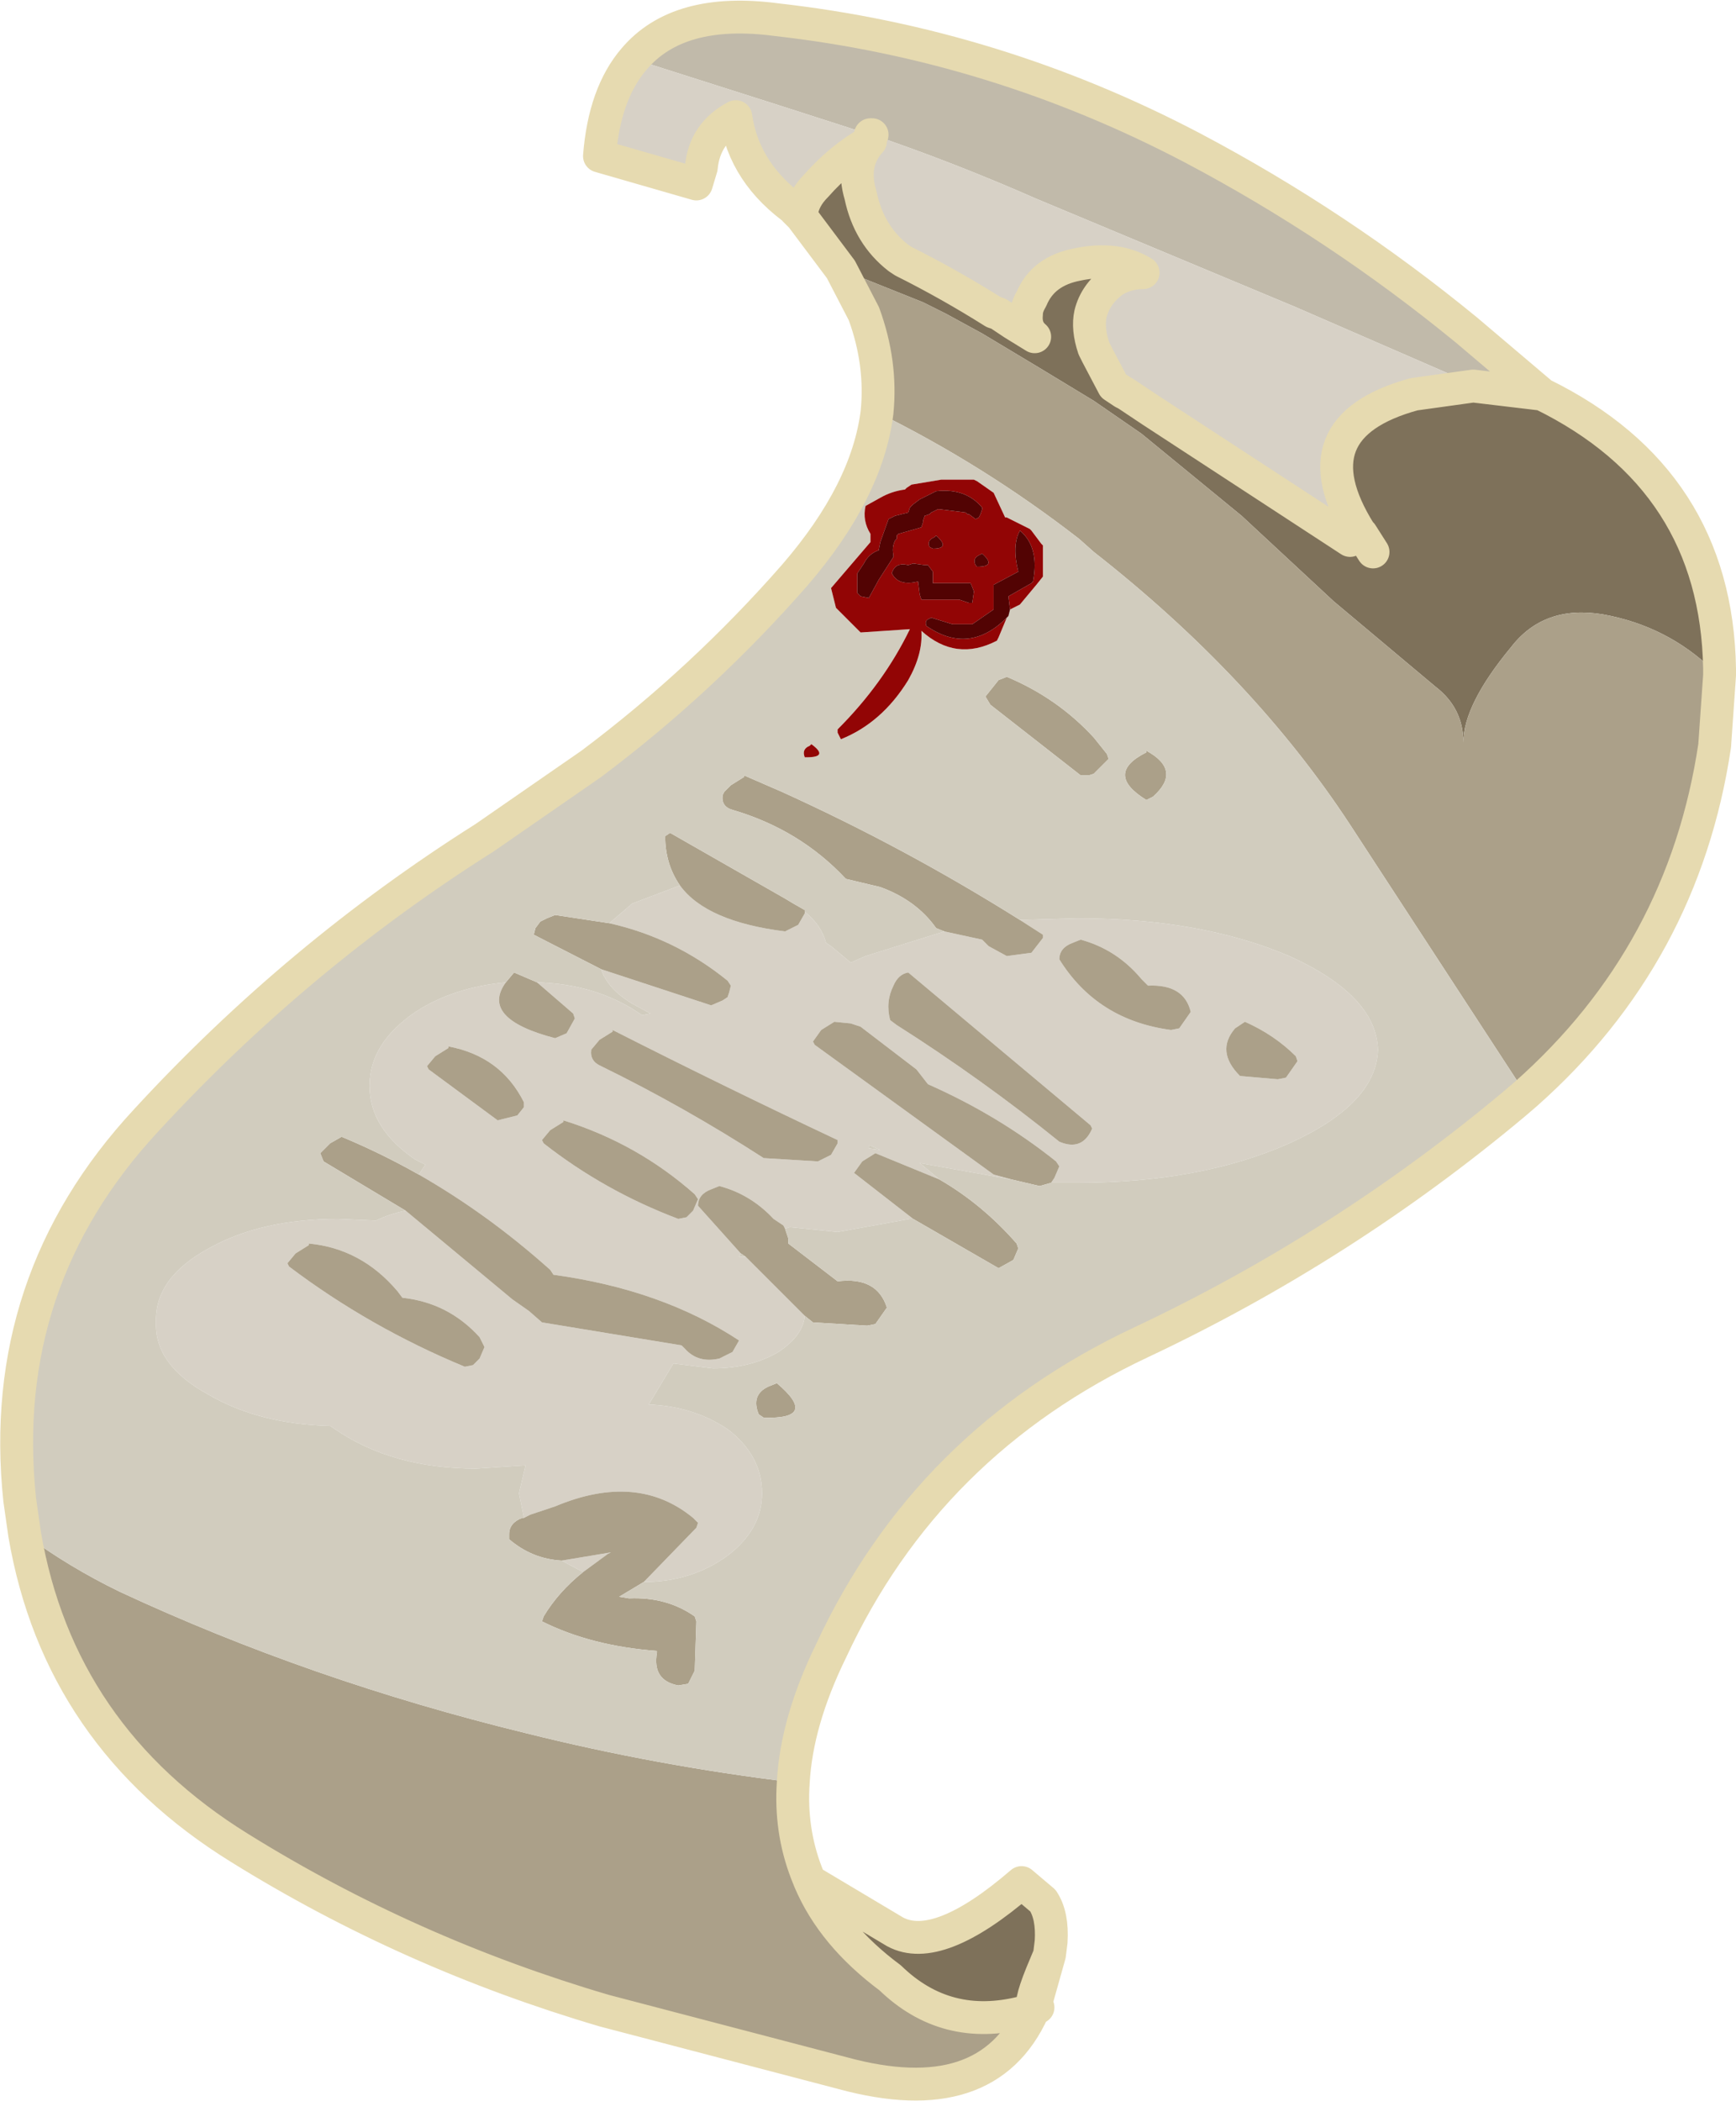 <?xml version="1.0"?>
<svg xmlns="http://www.w3.org/2000/svg" xmlns:xlink="http://www.w3.org/1999/xlink" width="52.85px" height="63.95px"><g transform="matrix(1, 0, 0, 1, -250.1, -156.5)"><use xlink:href="#object-0" width="52.85" height="63.95" transform="matrix(1, 0, 0, 1, 250.1, 156.5)"/></g><defs><g transform="matrix(1, 0, 0, 1, -250.1, -156.5)" id="object-0"><path fill-rule="evenodd" fill="#c1baaa" stroke="none" d="M276.6 160.6L273.8 159.7L269.4 158.3Q270.75 156.7 273.75 157.1Q280.4 157.85 286.4 161Q290.85 163.35 294.75 166.55L297.05 168.5L294.95 168.25L294.15 167.85L289.55 165.85L281.65 162.55Q279.15 161.45 276.65 160.6L276.6 160.6L276.65 160.6L276.6 160.6"/><path fill-rule="evenodd" fill="#d7d1c6" stroke="none" d="M269.4 158.3L273.8 159.7L276.6 160.6L276.65 160.6Q279.15 161.45 281.65 162.55L289.55 165.85L294.15 167.85L294.95 168.25L293.15 168.5Q289.5 169.5 291.5 172.7L291.55 172.75L291.2 172.95L285.15 169L284.4 168.5L284.3 168.45L284 168.25L283.5 167.3L283.4 167.1Q283.2 166.5 283.3 166.05Q283.45 165.45 284 165.05Q284.4 164.8 284.9 164.8Q284.1 164.3 282.9 164.55Q281.85 164.75 281.5 165.6Q281.35 165.85 281.35 166.05Q281.3 166.5 281.6 166.75L280.95 166.35L280.5 166.05L280.35 166Q279 165.15 277.6 164.45L277.45 164.35Q276.55 163.65 276.3 162.45Q276 161.45 276.6 160.8Q275.7 161.3 274.95 162.15Q274.55 162.55 274.5 163L274.45 162.95L274.4 162.95Q272.75 161.8 272.5 160.05Q271.55 160.55 271.45 161.6L271.3 162.1L268.35 161.25Q268.5 159.35 269.4 158.3M263.1 188.95L263.15 189.05L265.25 190.6L265.85 190.45L266.05 190.2L266.05 190.05Q265.35 188.65 263.75 188.35L263.75 188.4L263.35 188.65L263.1 188.95M262.85 192.25L263.05 191.95L262.75 191.8Q261.35 190.85 261.35 189.55Q261.35 188.25 262.75 187.3Q263.9 186.55 265.5 186.4Q264.7 187.5 267 188.1L267.35 187.95L267.6 187.5L267.55 187.35L266.45 186.4Q268.2 186.45 269.5 187.3L269.65 187.4L269.9 187.35L269.35 187.05Q268.6 186.6 268.4 186L271.75 187.1L272.1 186.95L272.25 186.85L272.3 186.7L272.35 186.5L272.25 186.35Q270.65 185.05 268.65 184.6L269.35 184L270.8 183.45Q271.6 184.55 274 184.85L274.4 184.65L274.6 184.3L274.6 184.25Q275.1 184.65 275.25 185.2L275.4 185.3L276 185.8L276.45 185.6L278.85 184.85L280 185.1L280.2 185.3L280.75 185.6L281.5 185.5L281.85 185.05L281.85 184.95L281.15 184.5L282.9 184.45Q286.65 184.45 289.35 185.6Q292 186.8 292.05 188.45Q292 190.1 289.35 191.3Q286.65 192.5 282.9 192.5L282.1 192.5L282.2 192.35L282.35 192L282.25 191.85Q280.5 190.45 278.35 189.5L278 189.05L276.3 187.75L276 187.65L275.5 187.6L275.1 187.85L274.85 188.2L274.9 188.3L280.35 192.25L280.9 192.4L278.1 191.9L278.7 192.4L276.75 191.6L276.35 191.85L276.1 192.2L277.9 193.6L277.8 193.6L275.6 194L274.15 193.85L274 193.9L273.95 193.8L273.65 193.6Q272.95 192.85 272 192.6L271.75 192.7Q271.35 192.85 271.35 193.2L272.65 194.65L272.6 194.75L272.8 194.75L274.6 196.55Q274.55 197.15 273.8 197.65Q272.95 198.15 271.8 198.15L270.6 198L269.85 199.25Q271.2 199.3 272.25 200Q273.3 200.8 273.3 201.95Q273.3 203.05 272.25 203.85Q271.15 204.65 269.7 204.65L271.3 203L271.35 202.85L271.2 202.7Q269.5 201.3 267 202.35L266.25 202.6L266.05 202.7L265.9 201.95L266.1 201.1L264.6 201.2Q262.05 201.2 260.3 200L260.15 199.9Q258 199.85 256.45 198.95Q254.8 198.05 254.85 196.75Q254.8 195.4 256.45 194.5Q258.05 193.6 260.4 193.6L261.55 193.65Q261.95 193.45 262.45 193.35L265.7 196.05L266.2 196.4L266.6 196.75L270.85 197.45L270.95 197.55Q271.35 198 272 197.85L272.4 197.65L272.6 197.3Q270.25 195.75 266.95 195.3L266.85 195.15Q264.95 193.45 262.85 192.25M267.85 204.35L267.2 204L268.7 203.75L268.6 203.8L267.85 204.35M259.5 194.35L259.5 194.4L259.1 194.65L258.85 194.95L258.9 195.05Q261.35 196.9 264.25 198.1L264.5 198.05L264.7 197.85L264.85 197.5L264.7 197.2Q263.75 196.15 262.35 196L262.2 195.8Q261.1 194.5 259.5 194.35M283 185.1L282.75 185.2Q282.35 185.35 282.35 185.7Q283.5 187.55 285.75 187.85L286 187.8L286.35 187.3Q286.15 186.45 285.05 186.5L284.85 186.3Q284.1 185.4 283 185.1M268.75 187.9L268.35 188.15L268.1 188.45Q268.05 188.8 268.4 188.95Q270.95 190.2 273.35 191.75L275 191.85L275.4 191.65L275.6 191.3L275.6 191.2Q272.2 189.6 268.75 187.85L268.75 187.9M267.25 190.65L266.85 190.9L266.6 191.2L266.65 191.3Q268.5 192.75 270.75 193.6L271 193.55L271.2 193.35L271.35 193L271.25 192.85Q269.5 191.3 267.25 190.6L267.25 190.65M283.35 190.85L283.3 190.75L277.75 186.1Q277.45 186.15 277.3 186.5Q277.05 187 277.2 187.55L277.4 187.7Q280 189.35 282.35 191.25Q283.05 191.55 283.35 190.85M276.9 191.5L276.55 191.35L276.55 191.45L276.9 191.5M289.6 188.8L289.55 188.65Q288.9 188 288 187.6L287.7 187.8Q287.1 188.5 287.85 189.25L289 189.35L289.25 189.3L289.6 188.8"/><path fill-rule="evenodd" fill="#7e715a" stroke="none" d="M294.95 168.25L297.05 168.5Q302.35 171.1 302.45 176.85L302.25 176.9Q300.85 175.55 298.9 175.2Q297.1 174.9 296.1 176.2Q294.65 177.95 294.65 179.1Q294.65 178.05 293.8 177.4L290.7 174.8L287.9 172.2L284.85 169.7L283.4 168.7L281.75 167.7L280 166.65L278.9 166.05L278.2 165.7L275.7 164.7L274.5 163.1L274.3 162.9L274.4 162.95L274.45 162.95L274.5 163Q274.55 162.55 274.95 162.15Q275.7 161.3 276.6 160.8Q276 161.45 276.3 162.45Q276.55 163.65 277.45 164.35L277.6 164.45Q279 165.15 280.35 166L280.5 166.05L280.95 166.35L281.6 166.75Q281.3 166.5 281.35 166.05Q281.35 165.85 281.5 165.6Q281.85 164.75 282.9 164.55Q284.1 164.3 284.9 164.8Q284.4 164.8 284 165.05Q283.45 165.45 283.3 166.05Q283.2 166.5 283.4 167.1L283.5 167.3L284 168.25L284.3 168.45L284.4 168.5L285.15 169L291.2 172.95L291.55 172.75L291.5 172.7Q289.5 169.5 293.15 168.5L294.95 168.25M274.5 163.1L274.5 163L274.5 163.1M284.4 168.5L284 168.25L284.4 168.5M291.9 173.3L291.55 172.75L291.9 173.3M274.75 213.75L277.35 215.3Q278.65 216 281.2 213.8L281.85 214.35Q282.15 214.8 282.1 215.6L282.05 216L281.8 216.6Q281.4 217.6 281.6 217.6L281.25 217.75Q278.9 218.35 277.2 216.7Q275.45 215.4 274.75 213.75"/><path fill-rule="evenodd" fill="#aba089" stroke="none" d="M275.7 164.7L278.2 165.7L278.9 166.05L280 166.65L281.75 167.7L283.4 168.7L284.85 169.7L287.9 172.2L290.7 174.8L293.8 177.4Q294.65 178.05 294.65 179.1Q294.65 177.95 296.1 176.2Q297.1 174.9 298.9 175.2Q300.85 175.55 302.25 176.9L302.45 176.85L302.45 177.05L302.3 179.2Q301.35 185.55 296.55 189.8L291.2 181.6Q288.25 177.1 283.4 173.3L282.95 172.9Q280.05 170.65 276.8 169.05Q276.95 167.55 276.4 166.05L275.7 164.7M250.85 203.2Q252.2 204.2 253.75 204.95Q259.55 207.65 266.1 209.25Q270.1 210.25 274.25 210.75Q274.15 212.2 274.65 213.5L274.75 213.75Q275.45 215.4 277.2 216.7Q278.9 218.35 281.25 217.75L281.6 217.6L281.55 217.7Q280.15 220.8 275.75 219.6L268.5 217.7Q262.55 215.95 257.4 212.75Q251.9 209.35 250.85 203.2M263.1 188.95L263.35 188.65L263.75 188.4L263.75 188.35Q265.35 188.65 266.05 190.05L266.05 190.2L265.85 190.45L265.25 190.6L263.15 189.05L263.1 188.95M265.5 186.4L265.75 186.1L266.45 186.4L267.55 187.35L267.6 187.5L267.35 187.95L267 188.1Q264.7 187.5 265.5 186.4M268.4 186L266.35 184.95L266.4 184.75L266.55 184.55L266.75 184.45L267 184.35L268.65 184.6Q270.65 185.05 272.25 186.35L272.35 186.5L272.3 186.7L272.25 186.85L272.1 186.95L271.75 187.1L268.4 186M270.8 183.45Q270.35 182.8 270.35 181.95L270.5 181.85L274 183.85L274.25 184L274.6 184.2L274.6 184.25L274.6 184.3L274.4 184.65L274 184.85Q271.6 184.55 270.8 183.45M278.85 184.85L278.6 184.75Q278 183.9 276.9 183.5L275.85 183.25Q274.45 181.75 272.4 181.15Q272.05 181.05 272.1 180.7L272.15 180.6L272.35 180.4L272.75 180.15L272.75 180.1L273.9 180.6Q277.65 182.3 281.15 184.5L281.85 184.95L281.85 185.05L281.5 185.5L280.75 185.6L280.2 185.3L280 185.1L278.85 184.85M282.1 192.5L281.75 192.6L280.9 192.4L280.35 192.25L274.9 188.3L274.85 188.2L275.1 187.85L275.5 187.6L276 187.65L276.3 187.75L278 189.05L278.35 189.5Q280.5 190.45 282.25 191.85L282.35 192L282.2 192.35L282.1 192.5M278.7 192.4Q280 193.15 281.05 194.35L281.1 194.5L280.95 194.85L280.5 195.1L277.9 193.6L276.1 192.2L276.35 191.85L276.75 191.6L278.7 192.4M274 193.9L274.1 194.2L274.1 194.35L275.6 195.5Q276.8 195.35 277.1 196.3L276.75 196.8L276.5 196.85L274.85 196.75L274.6 196.55L272.8 194.75L272.65 194.65L271.35 193.2Q271.35 192.85 271.75 192.7L272 192.6Q272.95 192.85 273.65 193.6L273.95 193.8L274 193.9M269.7 204.65L268.95 205.1L269.25 205.15Q270.4 205.1 271.25 205.7L271.3 205.85L271.25 207.35L271.05 207.75L270.75 207.8Q269.95 207.65 270.1 206.8L270.1 206.75Q268.1 206.6 266.6 205.85L266.65 205.7Q267.1 204.95 267.85 204.35L268.6 203.8L268.7 203.75L267.2 204Q266.3 203.95 265.6 203.35L265.6 203.2Q265.6 202.85 266 202.7L266.05 202.7L266.25 202.6L267 202.35Q269.5 201.3 271.2 202.7L271.35 202.85L271.3 203L269.7 204.65M262.45 193.35L259.95 191.85L259.85 191.6L260.15 191.3L260.5 191.1Q261.7 191.6 262.85 192.25Q264.95 193.45 266.85 195.15L266.95 195.3Q270.25 195.75 272.6 197.3L272.4 197.65L272 197.85Q271.35 198 270.95 197.55L270.85 197.45L266.6 196.75L266.2 196.4L265.7 196.05L262.45 193.35M259.5 194.35Q261.1 194.5 262.2 195.8L262.35 196Q263.75 196.15 264.7 197.2L264.85 197.5L264.7 197.85L264.5 198.05L264.25 198.1Q261.35 196.9 258.9 195.05L258.85 194.95L259.1 194.65L259.5 194.4L259.5 194.35M280.1 177.7L280.5 177.2L280.75 177.1Q282.3 177.75 283.4 178.95L283.8 179.45L283.85 179.6L283.4 180.05L283.25 180.1L283 180.1L280.25 177.95L280.1 177.7M283 185.1Q284.1 185.4 284.85 186.3L285.05 186.5Q286.15 186.45 286.35 187.3L286 187.8L285.75 187.85Q283.5 187.55 282.35 185.7Q282.35 185.35 282.75 185.2L283 185.1M268.75 187.9L268.75 187.85Q272.2 189.6 275.6 191.2L275.6 191.3L275.4 191.65L275 191.85L273.35 191.75Q270.95 190.2 268.4 188.95Q268.05 188.8 268.1 188.45L268.35 188.15L268.75 187.9M267.25 190.65L267.25 190.6Q269.5 191.3 271.25 192.85L271.35 193L271.2 193.35L271 193.55L270.75 193.6Q268.5 192.75 266.65 191.3L266.6 191.2L266.85 190.9L267.25 190.65M283.35 190.85Q283.05 191.55 282.35 191.25Q280 189.35 277.4 187.7L277.2 187.55Q277.05 187 277.3 186.5Q277.45 186.15 277.75 186.1L283.3 190.75L283.35 190.85M285.2 180.75L285 180.85Q283.7 180.05 285 179.4L285 179.35Q286.1 179.95 285.2 180.75M289.6 188.8L289.25 189.3L289 189.35L287.85 189.25Q287.1 188.5 287.7 187.8L288 187.6Q288.9 188 289.55 188.65L289.6 188.8M273.75 198.6Q275.05 199.7 273.35 199.65L273.2 199.55Q272.95 198.95 273.5 198.7L273.75 198.6"/><path fill-rule="evenodd" fill="#d1ccbe" stroke="none" d="M280.85 175.05L281.05 174.95L281.15 174.9L281.65 174.3L281.85 174.05L281.85 173.8L281.85 173.2L281.85 173.1L281.8 173.05L281.5 172.65L281.45 172.6L280.75 172.25L280.7 172.25L280.35 171.5L279.85 171.15L279.75 171.1L278.95 171.1L278.75 171.1L277.85 171.25L277.7 171.35L277.65 171.4Q277.25 171.45 276.9 171.65L276.45 171.9Q276.35 172.35 276.6 172.75L276.6 173L276 173.7L275.4 174.4L275.55 175L276.3 175.75L277.8 175.65Q277 177.3 275.6 178.7L275.6 178.8L275.7 179Q276.95 178.5 277.75 177.2Q278.2 176.4 278.15 175.7Q279.2 176.65 280.45 176L280.5 175.9L280.75 175.3L280.8 175.25L280.85 175.05M276.8 169.05Q280.05 170.65 282.95 172.9L283.4 173.3Q288.25 177.1 291.2 181.6L296.55 189.8L296.2 190.1Q291 194.45 284.85 197.35Q278.35 200.4 275.4 206.75Q274.35 208.9 274.25 210.75Q270.1 210.25 266.1 209.25Q259.55 207.65 253.75 204.95Q252.2 204.2 250.85 203.2L250.7 202.15Q250 195.5 254.55 190.6Q259.15 185.6 264.85 182L268.1 179.75Q271.5 177.2 274.3 174Q276.5 171.45 276.8 169.05M265.5 186.4Q263.9 186.55 262.75 187.3Q261.35 188.25 261.35 189.55Q261.35 190.85 262.75 191.8L263.05 191.95L262.85 192.25Q261.7 191.6 260.5 191.1L260.15 191.3L259.85 191.6L259.95 191.85L262.45 193.35Q261.95 193.45 261.55 193.65L260.4 193.6Q258.05 193.6 256.45 194.5Q254.8 195.4 254.85 196.75Q254.8 198.05 256.45 198.95Q258 199.85 260.15 199.9L260.3 200Q262.05 201.2 264.6 201.2L266.1 201.1L265.9 201.95L266.05 202.7L266 202.7Q265.6 202.85 265.6 203.2L265.6 203.35Q266.3 203.95 267.2 204L267.85 204.35Q267.1 204.95 266.65 205.7L266.6 205.85Q268.1 206.6 270.1 206.75L270.1 206.8Q269.95 207.65 270.75 207.8L271.05 207.75L271.25 207.35L271.3 205.85L271.25 205.7Q270.4 205.1 269.25 205.15L268.95 205.1L269.7 204.65Q271.15 204.65 272.25 203.85Q273.3 203.05 273.3 201.95Q273.3 200.8 272.25 200Q271.2 199.3 269.85 199.25L270.6 198L271.8 198.15Q272.95 198.15 273.8 197.65Q274.55 197.15 274.6 196.55L274.85 196.75L276.5 196.85L276.75 196.8L277.1 196.3Q276.8 195.35 275.6 195.5L274.1 194.35L274.1 194.2L274 193.9L274.15 193.85L275.6 194L277.8 193.6L277.9 193.6L280.5 195.1L280.95 194.85L281.1 194.5L281.05 194.35Q280 193.15 278.7 192.4L278.1 191.9L280.9 192.4L281.75 192.6L282.1 192.5L282.9 192.5Q286.65 192.5 289.35 191.3Q292 190.1 292.05 188.45Q292 186.8 289.35 185.6Q286.65 184.45 282.9 184.45L281.15 184.5Q277.65 182.3 273.9 180.6L272.75 180.1L272.75 180.15L272.35 180.4L272.15 180.6L272.1 180.7Q272.05 181.05 272.4 181.15Q274.45 181.75 275.85 183.25L276.9 183.5Q278 183.9 278.6 184.75L278.85 184.85L276.45 185.6L276 185.8L275.4 185.3L275.25 185.2Q275.1 184.65 274.6 184.25L274.6 184.2L274.25 184L274 183.85L270.5 181.85L270.35 181.95Q270.35 182.8 270.8 183.45L269.35 184L268.65 184.6L267 184.35L266.75 184.45L266.55 184.55L266.4 184.75L266.35 184.95L268.4 186Q268.6 186.6 269.35 187.05L269.9 187.35L269.65 187.4L269.5 187.3Q268.2 186.45 266.45 186.4L265.75 186.1L265.5 186.4M280.1 177.7L280.25 177.95L283 180.1L283.25 180.1L283.4 180.05L283.85 179.6L283.8 179.45L283.4 178.95Q282.3 177.75 280.75 177.1L280.5 177.2L280.1 177.7M274.8 179.15L274.75 179.2Q274.5 179.3 274.6 179.55L274.65 179.55Q275.35 179.55 274.8 179.15M272.8 194.75L272.6 194.75L272.65 194.65L272.8 194.75M276.9 191.5L276.55 191.45L276.55 191.35L276.9 191.5M285.2 180.75Q286.1 179.95 285 179.35L285 179.4Q283.7 180.05 285 180.85L285.2 180.75M273.75 198.6L273.5 198.7Q272.95 198.95 273.2 199.55L273.35 199.65Q275.05 199.7 273.75 198.6"/><path fill-rule="evenodd" fill="#920505" stroke="none" d="M280.75 175.3L280.5 175.9L280.45 176Q279.2 176.65 278.15 175.7Q278.2 176.4 277.75 177.2Q276.95 178.5 275.7 179L275.6 178.8L275.6 178.7Q277 177.3 277.8 175.65L276.3 175.75L275.55 175L275.4 174.4L276 173.7L276.6 173L276.6 172.75Q276.35 172.35 276.45 171.9L276.9 171.65Q277.25 171.45 277.65 171.4L277.7 171.35L277.85 171.25L278.75 171.1L278.95 171.1L279.75 171.1L279.85 171.15L280.35 171.5L280.7 172.25L280.75 172.25L281.45 172.6L281.5 172.65L281.8 173.05L281.85 173.1L281.85 173.2L281.85 173.8L281.85 174.05L281.65 174.3L281.15 174.9L281.05 174.95L280.85 175.05L280.8 174.65L281.5 174.25L281.55 174.2Q281.75 173.15 281.15 172.65Q280.9 173.1 281.1 173.9L280.35 174.3L280.35 174.5L280.35 175.05L279.7 175.5L279.1 175.5L278.45 175.3L278.35 175.35Q278.25 175.4 278.3 175.55Q279.6 176.45 280.75 175.3M277.15 172.3L276.9 173L276.85 173.25Q276.55 173.35 276.4 173.65L276.2 173.95L276.2 174.1L276.2 174.35L276.2 174.4L276.2 174.55L276.25 174.6L276.3 174.65L276.55 174.7L276.85 174.15L277.3 173.45L277.3 173.4Q277.25 173.15 277.35 172.95L277.4 172.9L277.4 172.8L277.45 172.75L278.15 172.55L278.2 172.4L278.2 172.35L278.25 172.2L278.4 172.15L278.45 172.1L278.65 172L278.7 172L279.5 172.1L279.55 172.15L279.6 172.15L279.8 172.3L279.9 172.25L279.95 172.15L280 172L280 171.95Q279.5 171.35 278.6 171.45L278.1 171.7L277.9 171.85L277.85 171.9L277.8 171.95L277.75 172.1L277.35 172.2L277.25 172.25L277.15 172.3M278.6 172.8L278.55 172.85Q278.3 172.95 278.4 173.15L278.5 173.2Q279.05 173.2 278.6 172.8M279.85 173.75Q280.45 173.75 280 173.35L279.9 173.4Q279.7 173.5 279.8 173.7L279.85 173.75M279.65 174.25L278.5 174.25L278.5 173.9L278.35 173.7L278.25 173.7L277.9 173.65L277.75 173.7Q277.35 173.6 277.25 173.95Q277.45 174.35 278.05 174.2L278.1 174.6L278.15 174.75L279.3 174.75L279.6 174.85L279.7 174.85L279.75 174.5L279.65 174.25M274.8 179.15Q275.35 179.55 274.65 179.55L274.6 179.55Q274.5 179.3 274.75 179.2L274.8 179.15"/><path fill-rule="evenodd" fill="#520303" stroke="none" d="M280.85 175.05L280.8 175.25L280.75 175.3Q279.6 176.45 278.3 175.55Q278.25 175.4 278.35 175.35L278.45 175.3L279.1 175.5L279.7 175.5L280.35 175.05L280.35 174.5L280.35 174.3L281.1 173.9Q280.9 173.1 281.15 172.65Q281.75 173.15 281.55 174.2L281.5 174.25L280.8 174.65L280.85 175.05M277.15 172.3L277.25 172.25L277.35 172.2L277.75 172.1L277.8 171.95L277.85 171.9L277.9 171.85L278.1 171.7L278.6 171.45Q279.5 171.35 280 171.95L280 172L279.95 172.15L279.9 172.25L279.8 172.3L279.6 172.15L279.55 172.15L279.5 172.1L278.7 172L278.65 172L278.45 172.1L278.4 172.15L278.25 172.2L278.2 172.35L278.2 172.4L278.15 172.55L277.45 172.75L277.4 172.8L277.4 172.9L277.35 172.95Q277.25 173.15 277.3 173.4L277.3 173.45L276.85 174.15L276.55 174.7L276.3 174.65L276.25 174.6L276.2 174.55L276.2 174.4L276.2 174.35L276.2 174.1L276.2 173.95L276.4 173.65Q276.55 173.35 276.85 173.25L276.9 173L277.15 172.3M278.6 172.8Q279.05 173.2 278.5 173.2L278.4 173.15Q278.3 172.95 278.55 172.85L278.6 172.8M279.85 173.75L279.8 173.7Q279.7 173.5 279.9 173.4L280 173.35Q280.45 173.75 279.85 173.75M279.65 174.25L279.75 174.5L279.7 174.85L279.6 174.85L279.3 174.75L278.15 174.75L278.1 174.6L278.05 174.2Q277.45 174.35 277.25 173.95Q277.35 173.6 277.75 173.7L277.9 173.65L278.25 173.7L278.35 173.7L278.5 173.9L278.5 174.25L279.65 174.25"/><path fill="none" stroke="#e6dab0" stroke-width="1" stroke-linecap="round" stroke-linejoin="round" d="M276.6 160.6L276.65 160.6M294.95 168.25L297.05 168.5L294.75 166.55Q290.85 163.35 286.4 161Q280.4 157.85 273.75 157.1Q270.75 156.7 269.4 158.3Q268.5 159.35 268.35 161.25L271.3 162.1L271.45 161.6Q271.55 160.55 272.5 160.05Q272.75 161.8 274.4 162.95L274.45 162.95M274.5 163Q274.55 162.55 274.95 162.15Q275.7 161.3 276.6 160.8Q276 161.45 276.3 162.45Q276.55 163.65 277.45 164.35L277.6 164.45Q279 165.15 280.35 166L280.5 166.05L280.95 166.35L281.6 166.75Q281.3 166.5 281.35 166.05Q281.35 165.85 281.5 165.6Q281.85 164.75 282.9 164.55Q284.1 164.3 284.9 164.8Q284.4 164.8 284 165.05Q283.45 165.45 283.3 166.05Q283.2 166.5 283.4 167.1L283.5 167.3L284 168.25L284.3 168.45L284.4 168.5L285.15 169L291.2 172.95M291.55 172.75L291.5 172.7Q289.5 169.5 293.15 168.5L294.95 168.25M302.45 176.85Q302.35 171.1 297.05 168.5M275.7 164.7L274.5 163.1L274.3 162.9L274.4 162.95M274.5 163L274.5 163.1M276.8 169.05Q276.95 167.55 276.4 166.05L275.7 164.7M276.8 169.05Q276.5 171.45 274.3 174Q271.5 177.2 268.1 179.75L264.85 182Q259.15 185.6 254.55 190.6Q250 195.5 250.7 202.15L250.85 203.2Q251.9 209.35 257.4 212.75Q262.55 215.95 268.5 217.7L275.75 219.6Q280.15 220.8 281.55 217.7L281.7 217.6L281.6 217.6L282.05 216L282.1 215.6Q282.15 214.8 281.85 214.35L281.2 213.8Q278.65 216 277.35 215.3L274.75 213.75L274.65 213.5Q274.15 212.2 274.25 210.75Q274.35 208.9 275.4 206.75Q278.35 200.4 284.85 197.35Q291 194.45 296.2 190.1L296.55 189.8Q301.35 185.55 302.3 179.2L302.45 177.05L302.45 176.85M284 168.25L284.4 168.5M291.55 172.75L291.9 173.3M274.75 213.75Q275.45 215.4 277.2 216.7Q278.9 218.35 281.25 217.75L281.6 217.6L281.55 217.7M281.6 217.6Q281.4 217.6 281.8 216.6L282.05 216"/></g></defs></svg>
